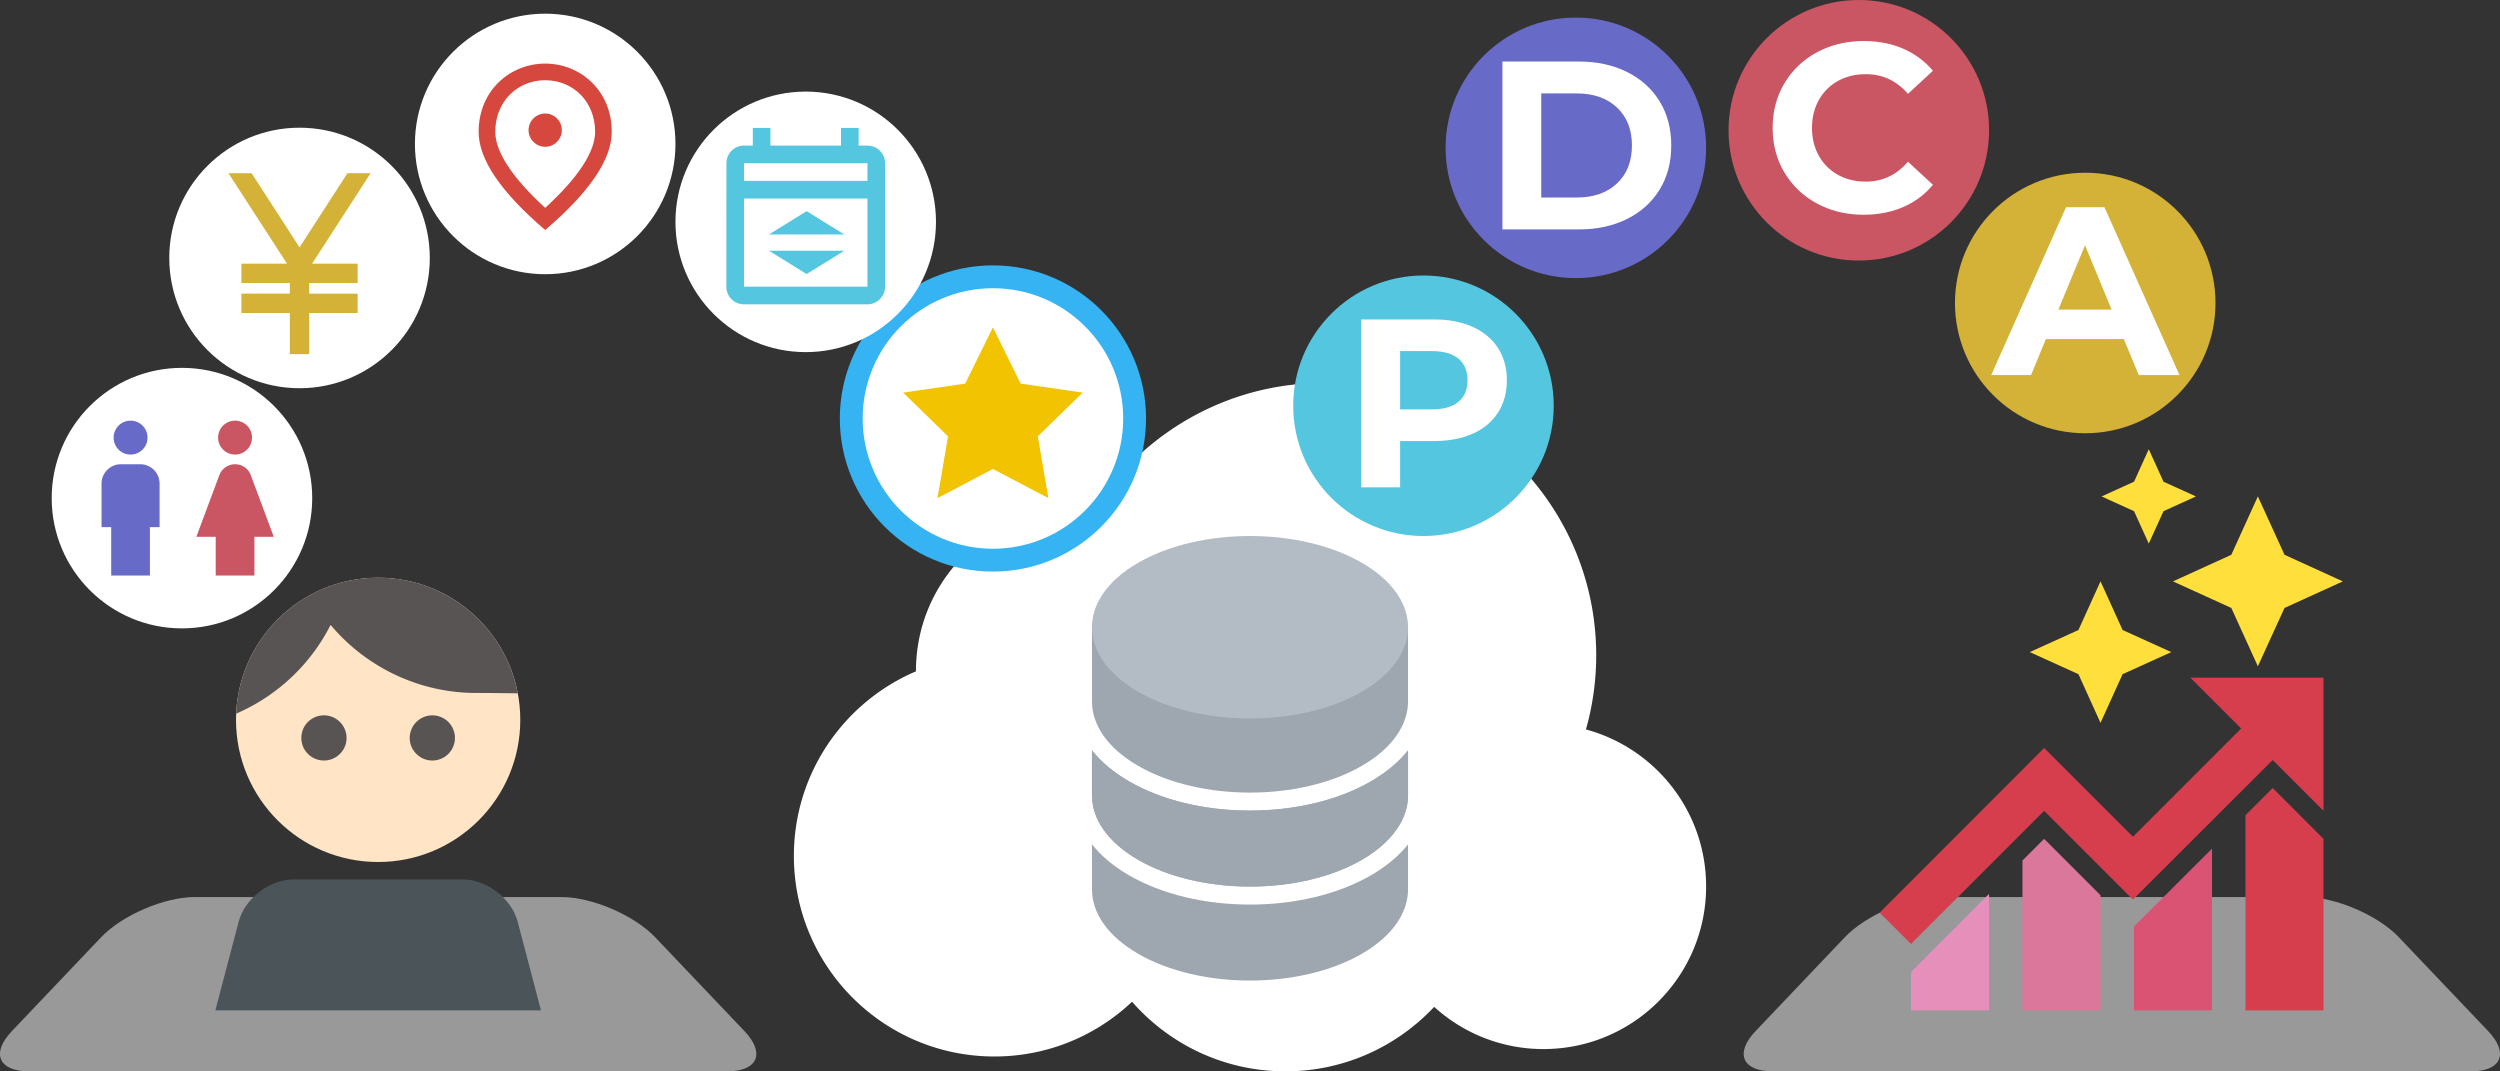 <svg xmlns="http://www.w3.org/2000/svg" xml:space="preserve" width="437.75" height="187.593"><rect width="100%" height="100%" fill="#333333" stroke="none"/><circle cx="52.449" cy="45.169" r="22.809" fill="#FFF"/><path fill="#D4B137" d="M62.626 46.166v3.393h-8.483v1.856h8.483v3.395h-8.483v7.197H50.75V54.81h-8.487v-3.395h8.487v-1.856h-8.487v-3.393h7.989l-10.25-15.839h4.051l8.395 12.986 8.391-12.986h4.056L54.644 46.166z"/><circle cx="31.861" cy="87.221" r="22.809" fill="#FFF"/><path fill="#676BC7" d="M22.864 79.592a2.959 2.959 0 0 0 2.966-2.967 2.957 2.957 0 0 0-2.966-2.966 2.958 2.958 0 0 0-2.966 2.966 2.96 2.96 0 0 0 2.966 2.967zm3.389 21.187v-8.475h1.693v-7.626a3.396 3.396 0 0 0-3.389-3.39h-3.389a3.395 3.395 0 0 0-3.389 3.39v7.626h1.692v8.475h6.782z"/><path fill="#CB5663" d="M41.162 79.592a2.958 2.958 0 0 0 2.965-2.967 2.956 2.956 0 0 0-2.965-2.966 2.958 2.958 0 0 0-2.968 2.966 2.96 2.96 0 0 0 2.968 2.967zm3.387 14.406v6.781H37.77v-6.781h-3.391l4.034-10.813c.424-1.136 1.525-1.896 2.748-1.896s2.32.761 2.744 1.896l4.035 10.813h-3.391z"/><circle cx="95.463" cy="25.205" r="22.809" fill="#FFF"/><path fill="#D6483E" d="M95.462 25.703c-1.604 0-2.913-1.312-2.913-2.915s1.31-2.912 2.913-2.912c1.602 0 2.914 1.309 2.914 2.912s-1.312 2.915-2.914 2.915zm8.743-2.624c0-5.289-3.861-9.033-8.742-9.033-4.88 0-8.741 3.744-8.741 9.033 0 3.41 2.844 7.926 8.741 13.316 5.901-5.39 8.742-9.906 8.742-13.316zm-8.743-11.945c6.119 0 11.656 4.693 11.656 11.945 0 4.837-3.889 10.563-11.656 17.193-7.765-6.631-11.654-12.356-11.654-17.193 0-7.252 5.535-11.945 11.654-11.945z"/><path fill="#FFF" d="M5.093 187.593c-5.344 0-6.704-3.168-3.021-7.041l15.634-16.438c3.683-3.873 11.07-7.041 16.414-7.041h64.187c5.344 0 12.73 3.168 16.414 7.041l15.638 16.438c3.684 3.873 2.324 7.041-3.021 7.041H5.093zm305.318 0c-5.344 0-6.703-3.169-3.02-7.041l15.635-16.438c3.683-3.872 11.069-7.041 16.414-7.041h64.186c5.345 0 12.731 3.168 16.415 7.041l15.638 16.438c3.684 3.873 2.324 7.041-3.02 7.041H310.411z" opacity=".5"/><path fill="#FFF" d="M277.699 127.728a47.794 47.794 0 0 0 1.798-12.969c0-26.347-21.36-47.705-47.705-47.705-16.912 0-31.758 8.806-40.23 22.073a28.703 28.703 0 0 0-2.701-.131c-15.726 0-28.475 12.747-28.475 28.475l.001.081c-12.566 5.349-21.377 17.805-21.377 32.323 0 19.396 15.721 35.117 35.115 35.117 9.332 0 17.807-3.647 24.097-9.584 6.546 7.464 16.146 12.185 26.859 12.185 10.273 0 19.53-4.347 26.045-11.292a28.374 28.374 0 0 0 19.139 7.39c15.725 0 28.477-12.747 28.477-28.477-.001-13.153-8.927-24.218-21.043-27.486z"/><path fill="#9EA6AF" d="M246.547 109.828h-11.58c-9.601-3.975-22.584-3.977-32.184.004h-11.579v12.979c0 4.087 2.696 8.177 8.1 11.296 10.811 6.236 28.336 6.236 39.14 0 5.399-3.119 8.104-7.209 8.104-11.298v-12.981z"/><path fill="#B3BCC5" d="M238.444 121.129c-10.804 6.237-28.329 6.237-39.14 0-10.804-6.242-10.804-16.359 0-22.595 10.811-6.238 28.336-6.24 39.14-.003s10.804 16.356 0 22.598z"/><path fill="#9EA6AF" d="M240.015 136.838c-5.697 3.287-13.202 5.097-21.143 5.097-7.934.001-15.445-1.81-21.142-5.097-2.732-1.582-4.926-3.424-6.526-5.451v7.878c0 4.085 2.696 8.173 8.1 11.297 10.811 6.233 28.336 6.235 39.14 0 5.399-3.124 8.104-7.214 8.104-11.299v-7.876c-1.602 2.027-3.798 3.869-6.533 5.451z"/><path fill="#9EA6AF" d="M240.015 153.288c-5.697 3.288-13.202 5.104-21.143 5.104-7.934 0-15.445-1.816-21.142-5.104-2.732-1.577-4.926-3.422-6.526-5.445v7.874c0 4.089 2.696 8.177 8.1 11.299 10.811 6.24 28.336 6.24 39.14 0 5.399-3.122 8.104-7.21 8.104-11.299v-7.874c-1.602 2.023-3.798 3.866-6.533 5.445z"/><path fill="#9EA6AF" d="M240.015 136.838c-5.697 3.287-13.202 5.097-21.143 5.097-7.934.001-15.445-1.81-21.142-5.097-2.732-1.582-4.926-3.424-6.526-5.451v7.878c0 4.085 2.696 8.173 8.1 11.297 10.811 6.233 28.336 6.235 39.14 0 5.399-3.124 8.104-7.214 8.104-11.299v-7.876c-1.602 2.027-3.798 3.869-6.533 5.451z"/><path fill="#E68FBA" d="M334.618 170.196v6.723h13.666v-20.398z"/><path fill="#D63E4E" d="m397.948 137.98-4.768 4.766v34.173h13.663v-30.036z"/><path fill="#DB779B" d="m357.926 146.883-3.798 3.791v26.245h13.675v-20.16z"/><path fill="#DB5373" d="M373.652 162.24v14.679h13.673V148.59z"/><path fill="#D63E4E" d="m383.535 118.656 8.894 8.903-18.952 18.958-15.55-15.545-28.792 28.833 5.483 5.485 23.309-23.313 15.55 15.536 24.473-24.434 8.895 8.898v-23.32h-23.31z"/><path fill="#FFDF3B" d="m373.671 89.506-5.682-2.579 5.682-2.581 2.578-5.684 2.581 5.684 5.679 2.581-5.679 2.579-2.581 5.677zm-5.871 37.067 3.867-8.524 8.525-3.868-8.525-3.865-3.867-8.523-3.863 8.521-8.522 3.867 8.522 3.868zm27.553-9.909 4.667-10.213 10.205-4.65-10.205-4.658-4.667-10.22-4.65 10.22-10.214 4.658 10.214 4.65z"/><circle cx="249.249" cy="71.047" r="22.809" fill="#54C6E0"/><path fill="#FFF" d="M257.866 57.235c1.918.868 3.395 2.1 4.432 3.696 1.035 1.596 1.554 3.486 1.554 5.67 0 2.156-.519 4.039-1.554 5.649-1.037 1.61-2.514 2.842-4.432 3.696-1.918.854-4.179 1.281-6.783 1.281h-5.922v8.106h-6.804v-29.4h12.726c2.604 0 4.865.435 6.783 1.302zm-2.498 13.125c1.063-.882 1.596-2.135 1.596-3.759 0-1.652-.533-2.919-1.596-3.801-1.064-.882-2.619-1.323-4.662-1.323h-5.545v10.206h5.545c2.043 0 3.597-.441 4.662-1.323z"/><circle cx="275.931" cy="25.887" r="22.81" fill="#676BC7"/><path fill="#FFF" d="M263.07 10.773h13.356c3.191 0 6.012.609 8.463 1.827 2.449 1.218 4.354 2.934 5.712 5.145 1.358 2.212 2.037 4.788 2.037 7.728 0 2.94-.679 5.517-2.037 7.728-1.358 2.212-3.263 3.927-5.712 5.145-2.451 1.218-5.271 1.827-8.463 1.827H263.07v-29.4zm13.02 23.814c2.939 0 5.285-.819 7.035-2.457 1.749-1.638 2.625-3.857 2.625-6.657 0-2.799-.876-5.019-2.625-6.657-1.75-1.638-4.096-2.457-7.035-2.457h-6.217v18.228h6.217z"/><circle cx="325.477" cy="22.811" r="22.81" fill="#CB5663"/><path fill="#FFF" d="M318.186 35.646c-2.423-1.302-4.326-3.108-5.713-5.418-1.386-2.31-2.078-4.92-2.078-7.833 0-2.912.692-5.523 2.078-7.833 1.387-2.31 3.29-4.116 5.713-5.418 2.421-1.302 5.145-1.953 8.168-1.953 2.548 0 4.852.448 6.909 1.344 2.058.896 3.786 2.184 5.187 3.864l-4.367 4.032c-1.988-2.295-4.452-3.444-7.393-3.444-1.82 0-3.443.399-4.871 1.197a8.512 8.512 0 0 0-3.34 3.339c-.798 1.428-1.197 3.052-1.197 4.872 0 1.821.399 3.444 1.197 4.872a8.512 8.512 0 0 0 3.34 3.339c1.428.798 3.051 1.197 4.871 1.197 2.94 0 5.404-1.162 7.393-3.486l4.367 4.032c-1.4 1.708-3.136 3.01-5.207 3.906-2.072.896-4.383 1.344-6.93 1.344-2.997 0-5.706-.651-8.127-1.953z"/><circle cx="365.125" cy="53.054" r="22.81" fill="#D4B137"/><path fill="#FFF" d="M371.887 59.375h-13.649l-2.604 6.3h-6.972l13.104-29.4h6.719l13.146 29.4h-7.14l-2.604-6.3zm-2.141-5.166-4.662-11.256-4.662 11.256h9.324z"/><g fill="none" stroke="#36B3F2" stroke-width="8"><circle cx="173.862" cy="73.275" r="22.809"/><path d="m173.862 57.329 4.856 9.842 10.861 1.575-7.858 7.66 1.851 10.813-9.71-5.106-9.711 5.106 1.853-10.813-7.859-7.66 10.86-1.575z"/><path d="m173.862 57.329 4.856 9.842 10.861 1.575-7.858 7.66 1.851 10.813-9.71-5.106-9.711 5.106 1.853-10.813-7.859-7.66 10.86-1.575z"/></g><circle cx="173.862" cy="73.275" r="22.809" fill="#FFF"/><path fill="#F1C300" d="m173.862 57.329 4.856 9.842 10.861 1.575-7.858 7.66 1.851 10.813-9.71-5.106-9.711 5.106 1.853-10.813-7.859-7.66 10.86-1.575z"/><circle cx="141.081" cy="38.847" r="22.809" fill="#FFF"/><g fill="#54C6E0"><path d="M151.888 25.494h-1.541v-3.09h-3.091v3.09h-12.354v-3.09h-3.085v3.09h-1.546a3.073 3.073 0 0 0-3.072 3.086l-.018 21.62a3.09 3.09 0 0 0 3.09 3.089h21.616a3.102 3.102 0 0 0 3.091-3.089V28.58a3.098 3.098 0 0 0-3.09-3.086zm0 24.706h-21.616V34.76h21.616V50.2zm0-18.53h-21.616v-3.09h21.616v3.09z"/><path d="M147.837 41.058h-13.193l6.596-4.086zm0 2.843h-13.193l6.596 4.085z"/></g><circle cx="66.213" cy="126.048" r="24.889" fill="#FFE5C6"/><path fill="#595454" d="m90.287 121.397.375.005c-2.177-11.524-12.292-20.243-24.45-20.243-13.385 0-24.296 10.568-24.86 23.815l.83-.386a33.328 33.328 0 0 0 15.706-15.166c6.297 7.506 15.632 11.916 25.477 11.916 2.309.001 6.92.059 6.922.059zm-33.574 3.859a3.953 3.953 0 0 0-3.95 3.962 3.95 3.95 0 0 0 3.95 3.949c2.188 0 3.971-1.77 3.971-3.949a3.967 3.967 0 0 0-3.971-3.962zm18.998 0a3.97 3.97 0 0 0-3.971 3.962c0 2.18 1.786 3.949 3.971 3.949a3.958 3.958 0 0 0 3.951-3.949 3.96 3.96 0 0 0-3.951-3.962z"/><path fill="#4B5559" d="M90.651 161.416c-1.071-4.084-5.404-7.425-9.628-7.425H51.406c-4.222 0-8.555 3.341-9.626 7.425l-4.073 15.503h57.018l-4.074-15.503z"/></svg>